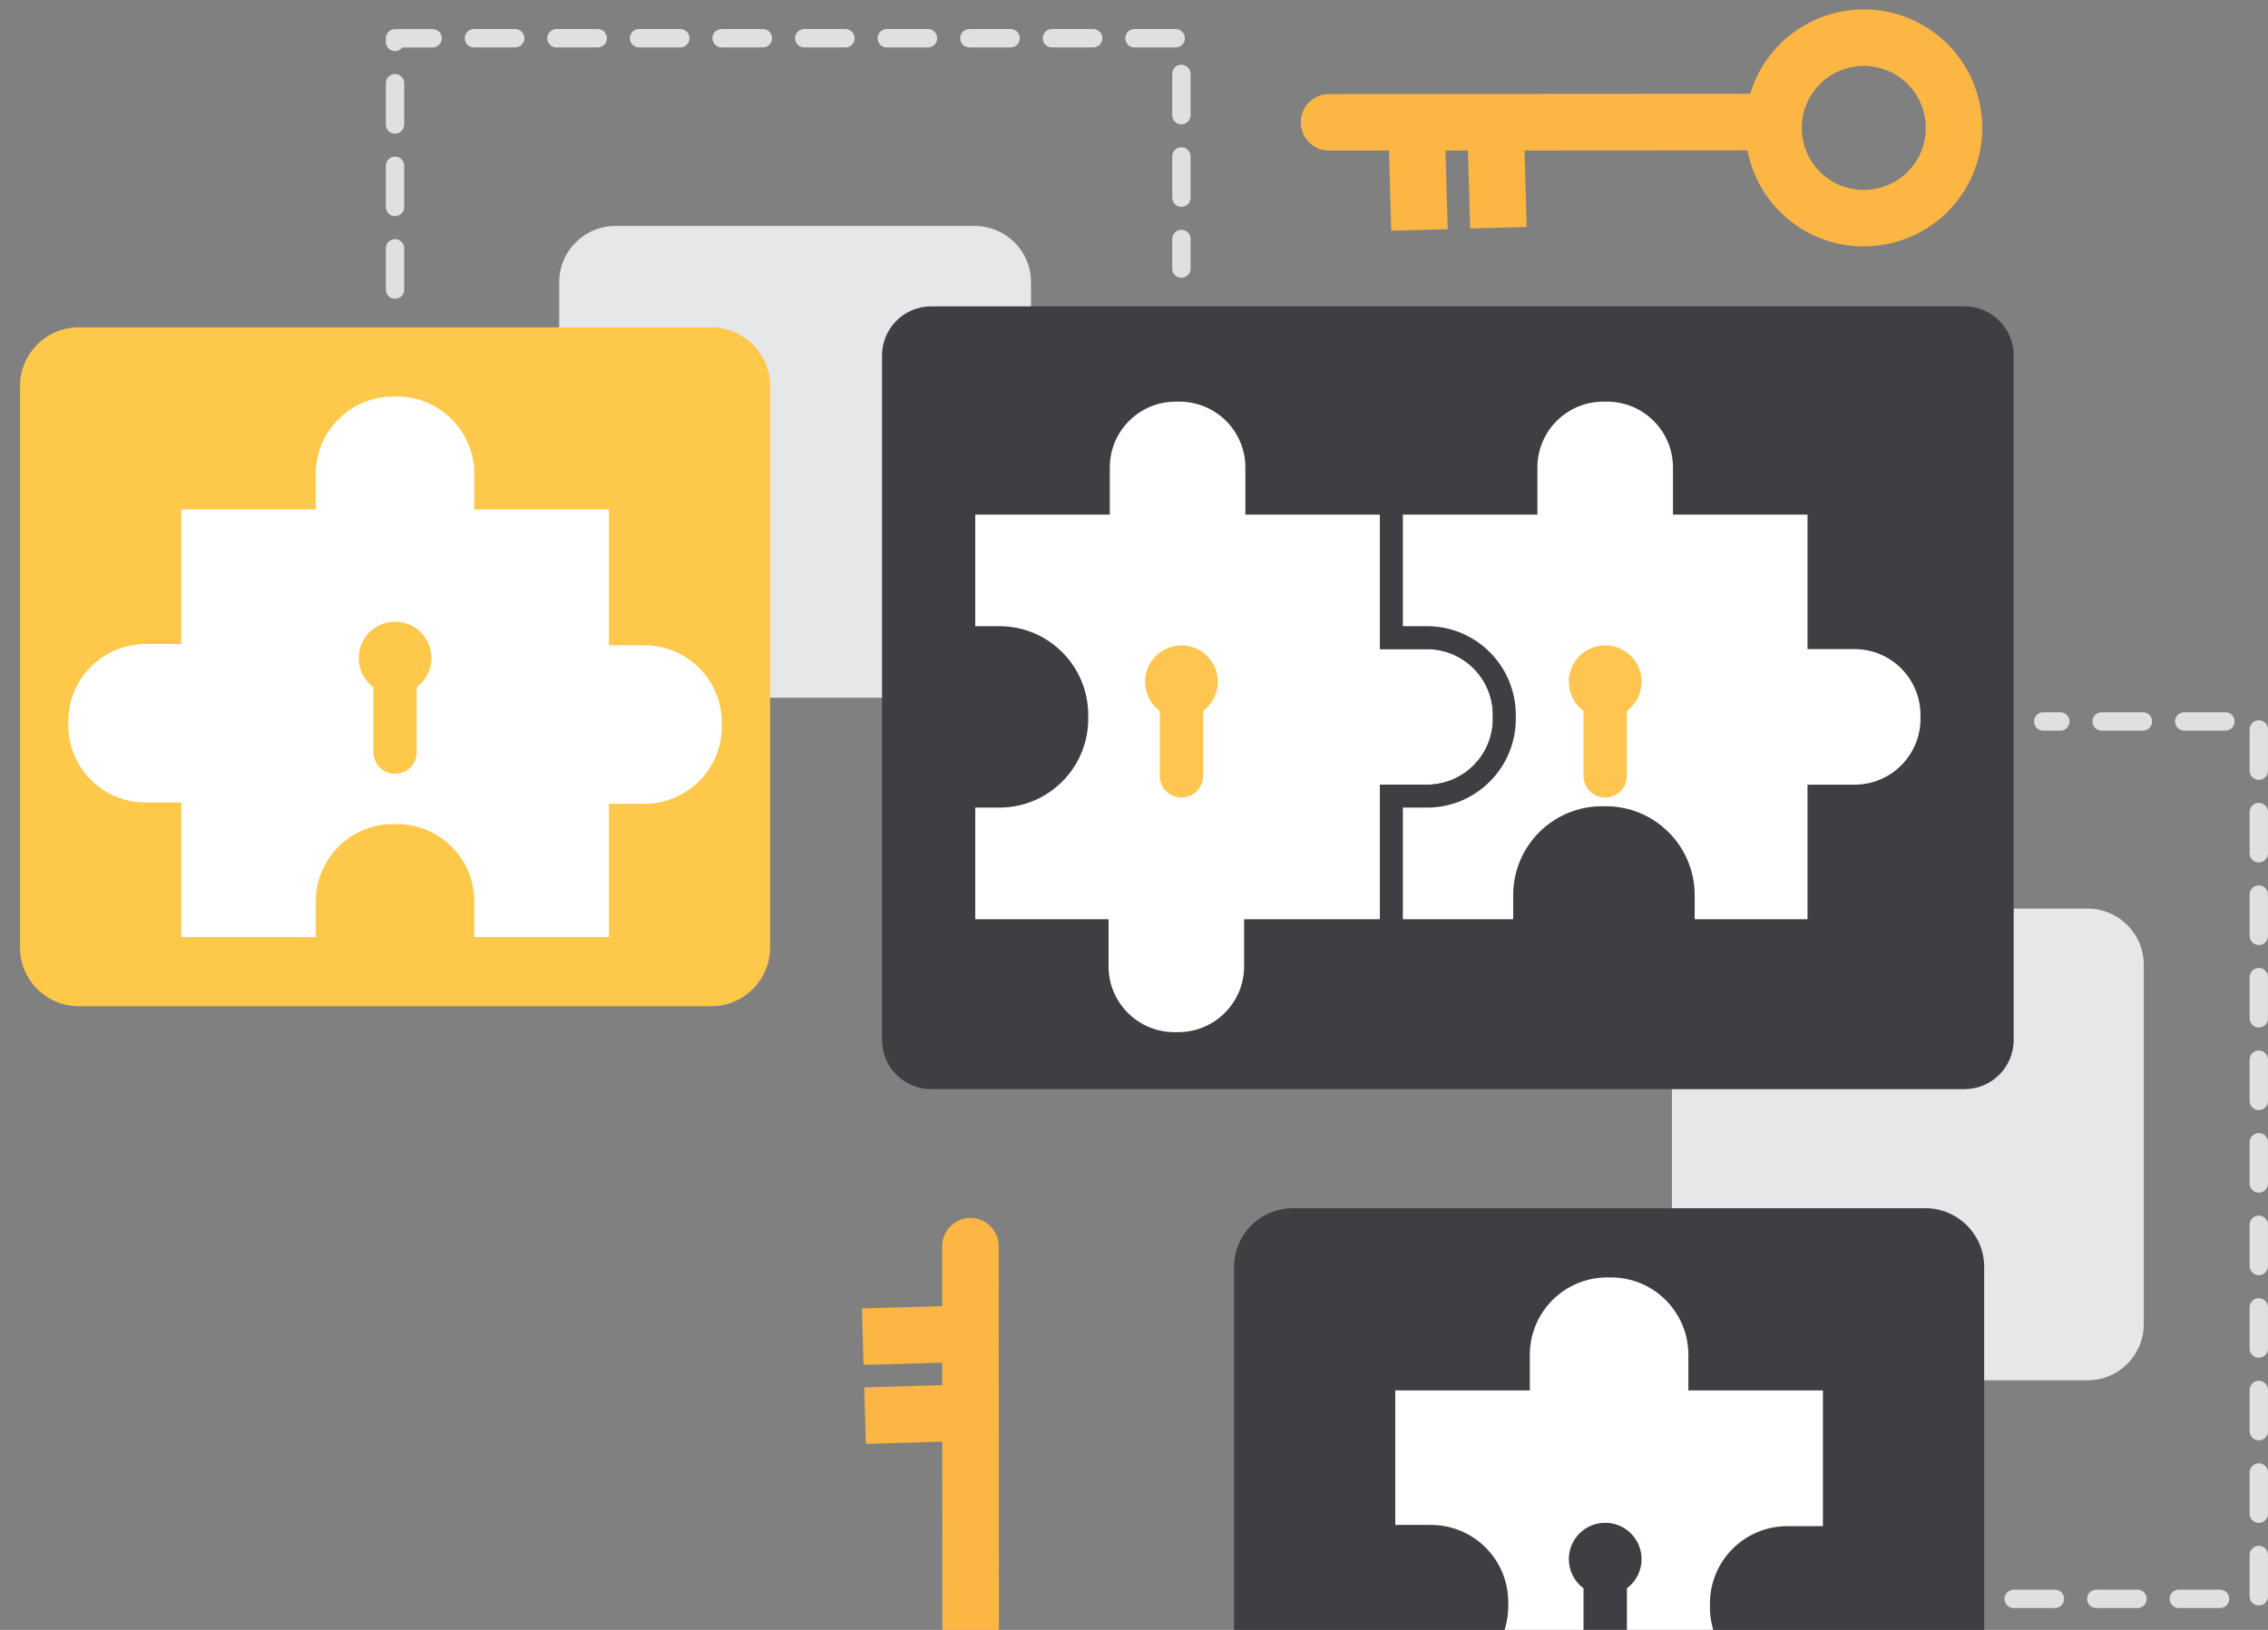 <svg width="96" height="69" viewBox="0 0 96 69" fill="none" xmlns="http://www.w3.org/2000/svg">
<rect x="0" y="0" width="96" height="69" fill="#808080" stroke="none"/>
<path d="M88.362 58.434H73.15C71.836 58.434 70.771 57.369 70.771 56.055V40.843C70.771 39.529 71.836 38.464 73.15 38.464H88.362C89.676 38.464 90.741 39.529 90.741 40.843V56.055C90.741 57.369 89.676 58.434 88.362 58.434Z" fill="#E6E7E8"/>
<path d="M41.262 29.538H26.049C24.735 29.538 23.67 28.473 23.67 27.159V11.946C23.67 10.632 24.735 9.567 26.049 9.567H41.262C42.576 9.567 43.641 10.632 43.641 11.946V27.159C43.642 28.473 42.577 29.538 41.262 29.538Z" fill="#E6E7E8"/>
<path d="M83.154 46.108H39.416C38.267 46.108 37.335 45.176 37.335 44.027V15.05C37.335 13.901 38.267 12.969 39.416 12.969H83.154C84.303 12.969 85.235 13.901 85.235 15.05V44.027C85.235 45.176 84.303 46.108 83.154 46.108Z" fill="#3E3F43"/>
<path d="M41.076 51.562C40.415 51.563 39.879 52.099 39.88 52.76L39.882 55.294L36.484 55.391L36.553 57.783L39.883 57.688L39.884 58.639L36.58 58.733L36.648 61.125L39.885 61.032L39.891 70.468C38.635 70.709 37.471 71.425 36.695 72.561C35.134 74.846 35.722 77.976 38.007 79.537C40.291 81.097 43.42 80.509 44.982 78.225C46.543 75.94 45.955 72.81 43.67 71.249C43.234 70.951 42.766 70.733 42.285 70.588L42.274 52.758C42.273 52.098 41.737 51.562 41.076 51.562ZM43.005 76.875C42.188 78.07 40.552 78.378 39.356 77.561C38.161 76.744 37.853 75.107 38.67 73.912C39.487 72.717 41.123 72.409 42.319 73.226C43.514 74.042 43.823 75.679 43.005 76.875Z" fill="#FCB644"/>
<path d="M55.059 5.178C55.06 5.839 55.595 6.375 56.257 6.374L58.791 6.372L58.888 9.769L61.279 9.701L61.184 6.371L62.135 6.37L62.23 9.674L64.621 9.606L64.529 6.369L73.965 6.363C74.206 7.619 74.922 8.783 76.058 9.559C78.343 11.12 81.472 10.532 83.033 8.247C84.594 5.962 84.006 2.834 81.721 1.272C79.436 -0.289 76.307 0.299 74.746 2.584C74.448 3.02 74.229 3.488 74.085 3.969L56.255 3.98C55.594 3.981 55.059 4.518 55.059 5.178ZM80.372 3.248C81.567 4.065 81.875 5.702 81.058 6.898C80.241 8.093 78.603 8.401 77.409 7.584C76.214 6.767 75.905 5.13 76.722 3.935C77.54 2.74 79.176 2.431 80.372 3.248Z" fill="#FCB644"/>
<path d="M60.402 26.994H58.895V21.299H53.2V19.792C53.2 17.983 51.734 16.518 49.925 16.518H49.764C47.956 16.518 46.49 17.983 46.49 19.792V21.299H40.795V26.994H42.302C44.111 26.994 45.577 28.46 45.577 30.269V30.429C45.577 32.238 44.111 33.704 42.302 33.704H40.795V39.399H46.437V40.906C46.437 42.715 47.902 44.181 49.711 44.181H49.872C51.68 44.181 53.146 42.715 53.146 40.906V39.399H58.895V33.704H60.402C62.211 33.704 63.676 32.238 63.676 30.429V30.269C63.676 28.461 62.211 26.994 60.402 26.994Z" fill="white" stroke="#3E3F43" stroke-width="0.971" stroke-miterlimit="10"/>
<path d="M78.501 26.994H76.994V21.299H71.299V19.792C71.299 17.983 69.834 16.518 68.025 16.518H67.864C66.055 16.518 64.59 17.983 64.59 19.792V21.299H58.895V26.994H60.402C62.211 26.994 63.676 28.46 63.676 30.269V30.429C63.676 32.238 62.211 33.704 60.402 33.704H58.895V39.399H64.536V37.892C64.536 36.083 66.002 34.617 67.811 34.617H67.971C69.78 34.617 71.246 36.083 71.246 37.892V39.399H76.994V33.704H78.501C80.31 33.704 81.776 32.238 81.776 30.429V30.269C81.776 28.461 80.31 26.994 78.501 26.994Z" fill="white" stroke="#3E3F43" stroke-width="0.971" stroke-miterlimit="10"/>
<path d="M30.108 42.598H3.334C1.96 42.598 0.846 41.484 0.846 40.11V16.345C0.846 14.972 1.959 13.857 3.334 13.857H30.108C31.482 13.857 32.596 14.971 32.596 16.345V40.11C32.596 41.484 31.483 42.598 30.108 42.598Z" fill="#FEC84B"/>
<path d="M81.498 79.889H54.723C53.35 79.889 52.235 78.776 52.235 77.401V53.637C52.235 52.263 53.349 51.149 54.723 51.149H81.498C82.871 51.149 83.986 52.262 83.986 53.637V77.401C83.986 78.776 82.872 79.889 81.498 79.889Z" fill="#3E3F43"/>
<path d="M27.279 27.318H25.772V21.569H20.077V20.062C20.077 18.253 18.611 16.787 16.802 16.787H16.642C14.833 16.787 13.367 18.253 13.367 20.062V21.569H7.672V27.264H6.165C4.356 27.264 2.89 28.73 2.89 30.538V30.699C2.89 32.508 4.356 33.974 6.165 33.974H7.672V39.669H13.367V38.161C13.367 36.352 14.833 34.887 16.642 34.887H16.802C18.611 34.887 20.077 36.352 20.077 38.161V39.669H25.772V34.027H27.279C29.088 34.027 30.553 32.562 30.553 30.753V30.592C30.553 28.783 29.088 27.318 27.279 27.318Z" fill="white"/>
<path d="M75.652 64.609H77.16V58.861H71.465V57.353C71.465 55.545 69.999 54.079 68.19 54.079H68.029C66.221 54.079 64.755 55.545 64.755 57.353V58.861H59.06V64.556H60.567C62.376 64.556 63.842 66.022 63.842 67.83V67.991C63.842 69.8 62.376 71.265 60.567 71.265H59.06V76.96H64.755V75.453C64.755 73.644 66.221 72.179 68.029 72.179H68.19C69.999 72.179 71.465 73.644 71.465 75.453V76.96H77.16V71.319H75.652C73.844 71.319 72.378 69.853 72.378 68.044V67.884C72.378 66.076 73.844 64.609 75.652 64.609Z" fill="white"/>
<path d="M51.548 28.861C51.548 28.011 50.858 27.322 50.008 27.322C49.159 27.322 48.469 28.011 48.469 28.861C48.469 29.366 48.713 29.816 49.09 30.096V32.846C49.09 33.353 49.502 33.764 50.008 33.764C50.515 33.764 50.927 33.353 50.927 32.846V30.096C51.304 29.816 51.548 29.367 51.548 28.861Z" fill="#FFC550"/>
<path d="M69.483 28.861C69.483 28.011 68.794 27.322 67.944 27.322C67.094 27.322 66.405 28.011 66.405 28.861C66.405 29.366 66.649 29.816 67.026 30.096V32.846C67.026 33.353 67.438 33.764 67.944 33.764C68.451 33.764 68.863 33.353 68.863 32.846V30.096C69.238 29.816 69.483 29.367 69.483 28.861Z" fill="#FFC550"/>
<path d="M69.484 66.005C69.484 65.155 68.795 64.466 67.945 64.466C67.095 64.466 66.406 65.155 66.406 66.005C66.406 66.51 66.65 66.96 67.027 67.24V69.99C67.027 70.497 67.439 70.908 67.945 70.908C68.452 70.908 68.864 70.497 68.864 69.99V67.24C69.239 66.96 69.484 66.51 69.484 66.005Z" fill="#3E3F43"/>
<path d="M18.261 27.856C18.261 27.006 17.572 26.317 16.722 26.317C15.872 26.317 15.183 27.006 15.183 27.856C15.183 28.362 15.427 28.811 15.804 29.091V31.841C15.804 32.348 16.215 32.76 16.722 32.76C17.229 32.76 17.64 32.348 17.64 31.841V29.091C18.017 28.811 18.261 28.362 18.261 27.856Z" fill="#FEC84B"/>
<path d="M93.972 68.075H92.225C92.011 68.075 91.836 67.901 91.836 67.686C91.836 67.471 92.01 67.298 92.225 67.298H93.972C94.187 67.298 94.361 67.471 94.361 67.686C94.361 67.901 94.187 68.075 93.972 68.075ZM90.478 68.075H88.731C88.516 68.075 88.342 67.901 88.342 67.686C88.342 67.471 88.515 67.298 88.731 67.298H90.478C90.692 67.298 90.867 67.471 90.867 67.686C90.867 67.901 90.692 68.075 90.478 68.075ZM86.982 68.075H85.235C85.021 68.075 84.846 67.901 84.846 67.686C84.846 67.471 85.02 67.298 85.235 67.298H86.982C87.197 67.298 87.371 67.471 87.371 67.686C87.371 67.901 87.197 68.075 86.982 68.075ZM95.611 67.966C95.396 67.966 95.222 67.792 95.222 67.577V65.83C95.222 65.616 95.395 65.441 95.611 65.441C95.826 65.441 95.999 65.615 95.999 65.83V67.577C95.999 67.792 95.826 67.966 95.611 67.966ZM95.611 64.471C95.396 64.471 95.222 64.298 95.222 64.083V62.335C95.222 62.121 95.395 61.947 95.611 61.947C95.826 61.947 95.999 62.12 95.999 62.335V64.083C95.999 64.297 95.826 64.471 95.611 64.471ZM95.611 60.976C95.396 60.976 95.222 60.802 95.222 60.587V58.84C95.222 58.626 95.395 58.451 95.611 58.451C95.826 58.451 95.999 58.625 95.999 58.84V60.587C95.999 60.802 95.826 60.976 95.611 60.976ZM95.611 57.481C95.396 57.481 95.222 57.308 95.222 57.093V55.345C95.222 55.131 95.395 54.957 95.611 54.957C95.826 54.957 95.999 55.13 95.999 55.345V57.093C95.999 57.307 95.826 57.481 95.611 57.481ZM95.611 53.986C95.396 53.986 95.222 53.812 95.222 53.597V51.85C95.222 51.636 95.395 51.461 95.611 51.461C95.826 51.461 95.999 51.635 95.999 51.85V53.597C95.999 53.812 95.826 53.986 95.611 53.986ZM95.611 50.491C95.396 50.491 95.222 50.318 95.222 50.102V48.355C95.222 48.141 95.395 47.967 95.611 47.967C95.826 47.967 95.999 48.14 95.999 48.355V50.102C95.999 50.318 95.826 50.491 95.611 50.491ZM95.611 46.996C95.396 46.996 95.222 46.822 95.222 46.607V44.86C95.222 44.645 95.395 44.471 95.611 44.471C95.826 44.471 95.999 44.645 95.999 44.86V46.607C95.999 46.822 95.826 46.996 95.611 46.996ZM95.611 43.501C95.396 43.501 95.222 43.328 95.222 43.112V41.365C95.222 41.151 95.395 40.976 95.611 40.976C95.826 40.976 95.999 41.15 95.999 41.365V43.112C95.999 43.328 95.826 43.501 95.611 43.501ZM95.611 40.007C95.396 40.007 95.222 39.833 95.222 39.618V37.87C95.222 37.656 95.395 37.482 95.611 37.482C95.826 37.482 95.999 37.655 95.999 37.87V39.618C95.999 39.832 95.826 40.007 95.611 40.007ZM95.611 36.511C95.396 36.511 95.222 36.337 95.222 36.122V34.375C95.222 34.161 95.395 33.986 95.611 33.986C95.826 33.986 95.999 34.16 95.999 34.375V36.122C95.999 36.337 95.826 36.511 95.611 36.511ZM95.611 33.016C95.396 33.016 95.222 32.843 95.222 32.628V30.88C95.222 30.666 95.395 30.492 95.611 30.492C95.826 30.492 95.999 30.665 95.999 30.88V32.628C95.999 32.842 95.826 33.016 95.611 33.016ZM94.2 30.931H92.453C92.239 30.931 92.064 30.758 92.064 30.542C92.064 30.327 92.238 30.154 92.453 30.154H94.2C94.415 30.154 94.589 30.327 94.589 30.542C94.589 30.758 94.416 30.931 94.2 30.931ZM90.706 30.931H88.959C88.744 30.931 88.57 30.758 88.57 30.542C88.57 30.327 88.743 30.154 88.959 30.154H90.706C90.92 30.154 91.095 30.327 91.095 30.542C91.095 30.758 90.92 30.931 90.706 30.931ZM87.21 30.931H86.485C86.271 30.931 86.097 30.758 86.097 30.542C86.097 30.327 86.27 30.154 86.485 30.154H87.21C87.424 30.154 87.599 30.327 87.599 30.542C87.599 30.758 87.425 30.931 87.21 30.931Z" fill="#E0E0E1"/>
<path d="M16.721 12.649C16.507 12.649 16.332 12.476 16.332 12.26V10.513C16.332 10.299 16.506 10.124 16.721 10.124C16.936 10.124 17.11 10.298 17.11 10.513V12.26C17.109 12.476 16.935 12.649 16.721 12.649ZM50.007 11.759C49.792 11.759 49.618 11.586 49.618 11.371V10.116C49.618 9.902 49.791 9.728 50.007 9.728C50.222 9.728 50.395 9.901 50.395 10.116V11.371C50.395 11.586 50.222 11.759 50.007 11.759ZM16.721 9.153C16.507 9.153 16.332 8.98 16.332 8.765V7.017C16.332 6.803 16.506 6.629 16.721 6.629C16.936 6.629 17.11 6.802 17.11 7.017V8.765C17.109 8.98 16.935 9.153 16.721 9.153ZM50.007 8.758C49.792 8.758 49.618 8.584 49.618 8.369V6.622C49.618 6.408 49.791 6.233 50.007 6.233C50.222 6.233 50.395 6.407 50.395 6.622V8.369C50.395 8.584 50.222 8.758 50.007 8.758ZM16.721 5.659C16.507 5.659 16.332 5.485 16.332 5.27V3.523C16.332 3.309 16.506 3.134 16.721 3.134C16.936 3.134 17.11 3.308 17.11 3.523V5.27C17.109 5.485 16.935 5.659 16.721 5.659ZM50.007 5.263C49.792 5.263 49.618 5.09 49.618 4.875V3.127C49.618 2.913 49.791 2.739 50.007 2.739C50.222 2.739 50.395 2.912 50.395 3.127V4.875C50.395 5.089 50.222 5.263 50.007 5.263ZM16.721 2.164C16.507 2.164 16.332 1.991 16.332 1.776V1.62C16.332 1.406 16.506 1.231 16.721 1.231H18.313C18.527 1.231 18.701 1.405 18.701 1.62C18.701 1.835 18.528 2.009 18.313 2.009H17.032C16.961 2.103 16.848 2.164 16.721 2.164ZM49.767 2.008H48.019C47.805 2.008 47.631 1.834 47.631 1.619C47.631 1.404 47.804 1.23 48.019 1.23H49.767C49.981 1.23 50.155 1.404 50.155 1.619C50.155 1.834 49.982 2.008 49.767 2.008ZM46.272 2.008H44.525C44.311 2.008 44.136 1.834 44.136 1.619C44.136 1.404 44.31 1.23 44.525 1.23H46.272C46.486 1.23 46.661 1.404 46.661 1.619C46.661 1.834 46.486 2.008 46.272 2.008ZM42.778 2.008H41.03C40.816 2.008 40.642 1.834 40.642 1.619C40.642 1.404 40.815 1.23 41.03 1.23H42.778C42.992 1.23 43.166 1.404 43.166 1.619C43.166 1.834 42.992 2.008 42.778 2.008ZM39.282 2.008H37.535C37.321 2.008 37.146 1.834 37.146 1.619C37.146 1.404 37.32 1.23 37.535 1.23H39.282C39.496 1.23 39.671 1.404 39.671 1.619C39.671 1.834 39.496 2.008 39.282 2.008ZM35.788 2.008H34.04C33.826 2.008 33.651 1.834 33.651 1.619C33.651 1.404 33.825 1.23 34.04 1.23H35.788C36.002 1.23 36.176 1.404 36.176 1.619C36.176 1.834 36.002 2.008 35.788 2.008ZM32.292 2.008H30.545C30.331 2.008 30.156 1.834 30.156 1.619C30.156 1.404 30.329 1.23 30.545 1.23H32.292C32.506 1.23 32.681 1.404 32.681 1.619C32.681 1.834 32.507 2.008 32.292 2.008ZM28.797 2.008H27.05C26.836 2.008 26.661 1.834 26.661 1.619C26.661 1.404 26.835 1.23 27.05 1.23H28.797C29.012 1.23 29.186 1.404 29.186 1.619C29.186 1.834 29.012 2.008 28.797 2.008ZM25.302 2.008H23.555C23.34 2.008 23.166 1.834 23.166 1.619C23.166 1.404 23.339 1.23 23.555 1.23H25.302C25.516 1.23 25.691 1.404 25.691 1.619C25.691 1.834 25.517 2.008 25.302 2.008ZM21.807 2.008H20.06C19.846 2.008 19.671 1.834 19.671 1.619C19.671 1.404 19.845 1.23 20.06 1.23H21.807C22.021 1.23 22.196 1.404 22.196 1.619C22.196 1.834 22.021 2.008 21.807 2.008Z" fill="#E0E0E1"/>
</svg>
